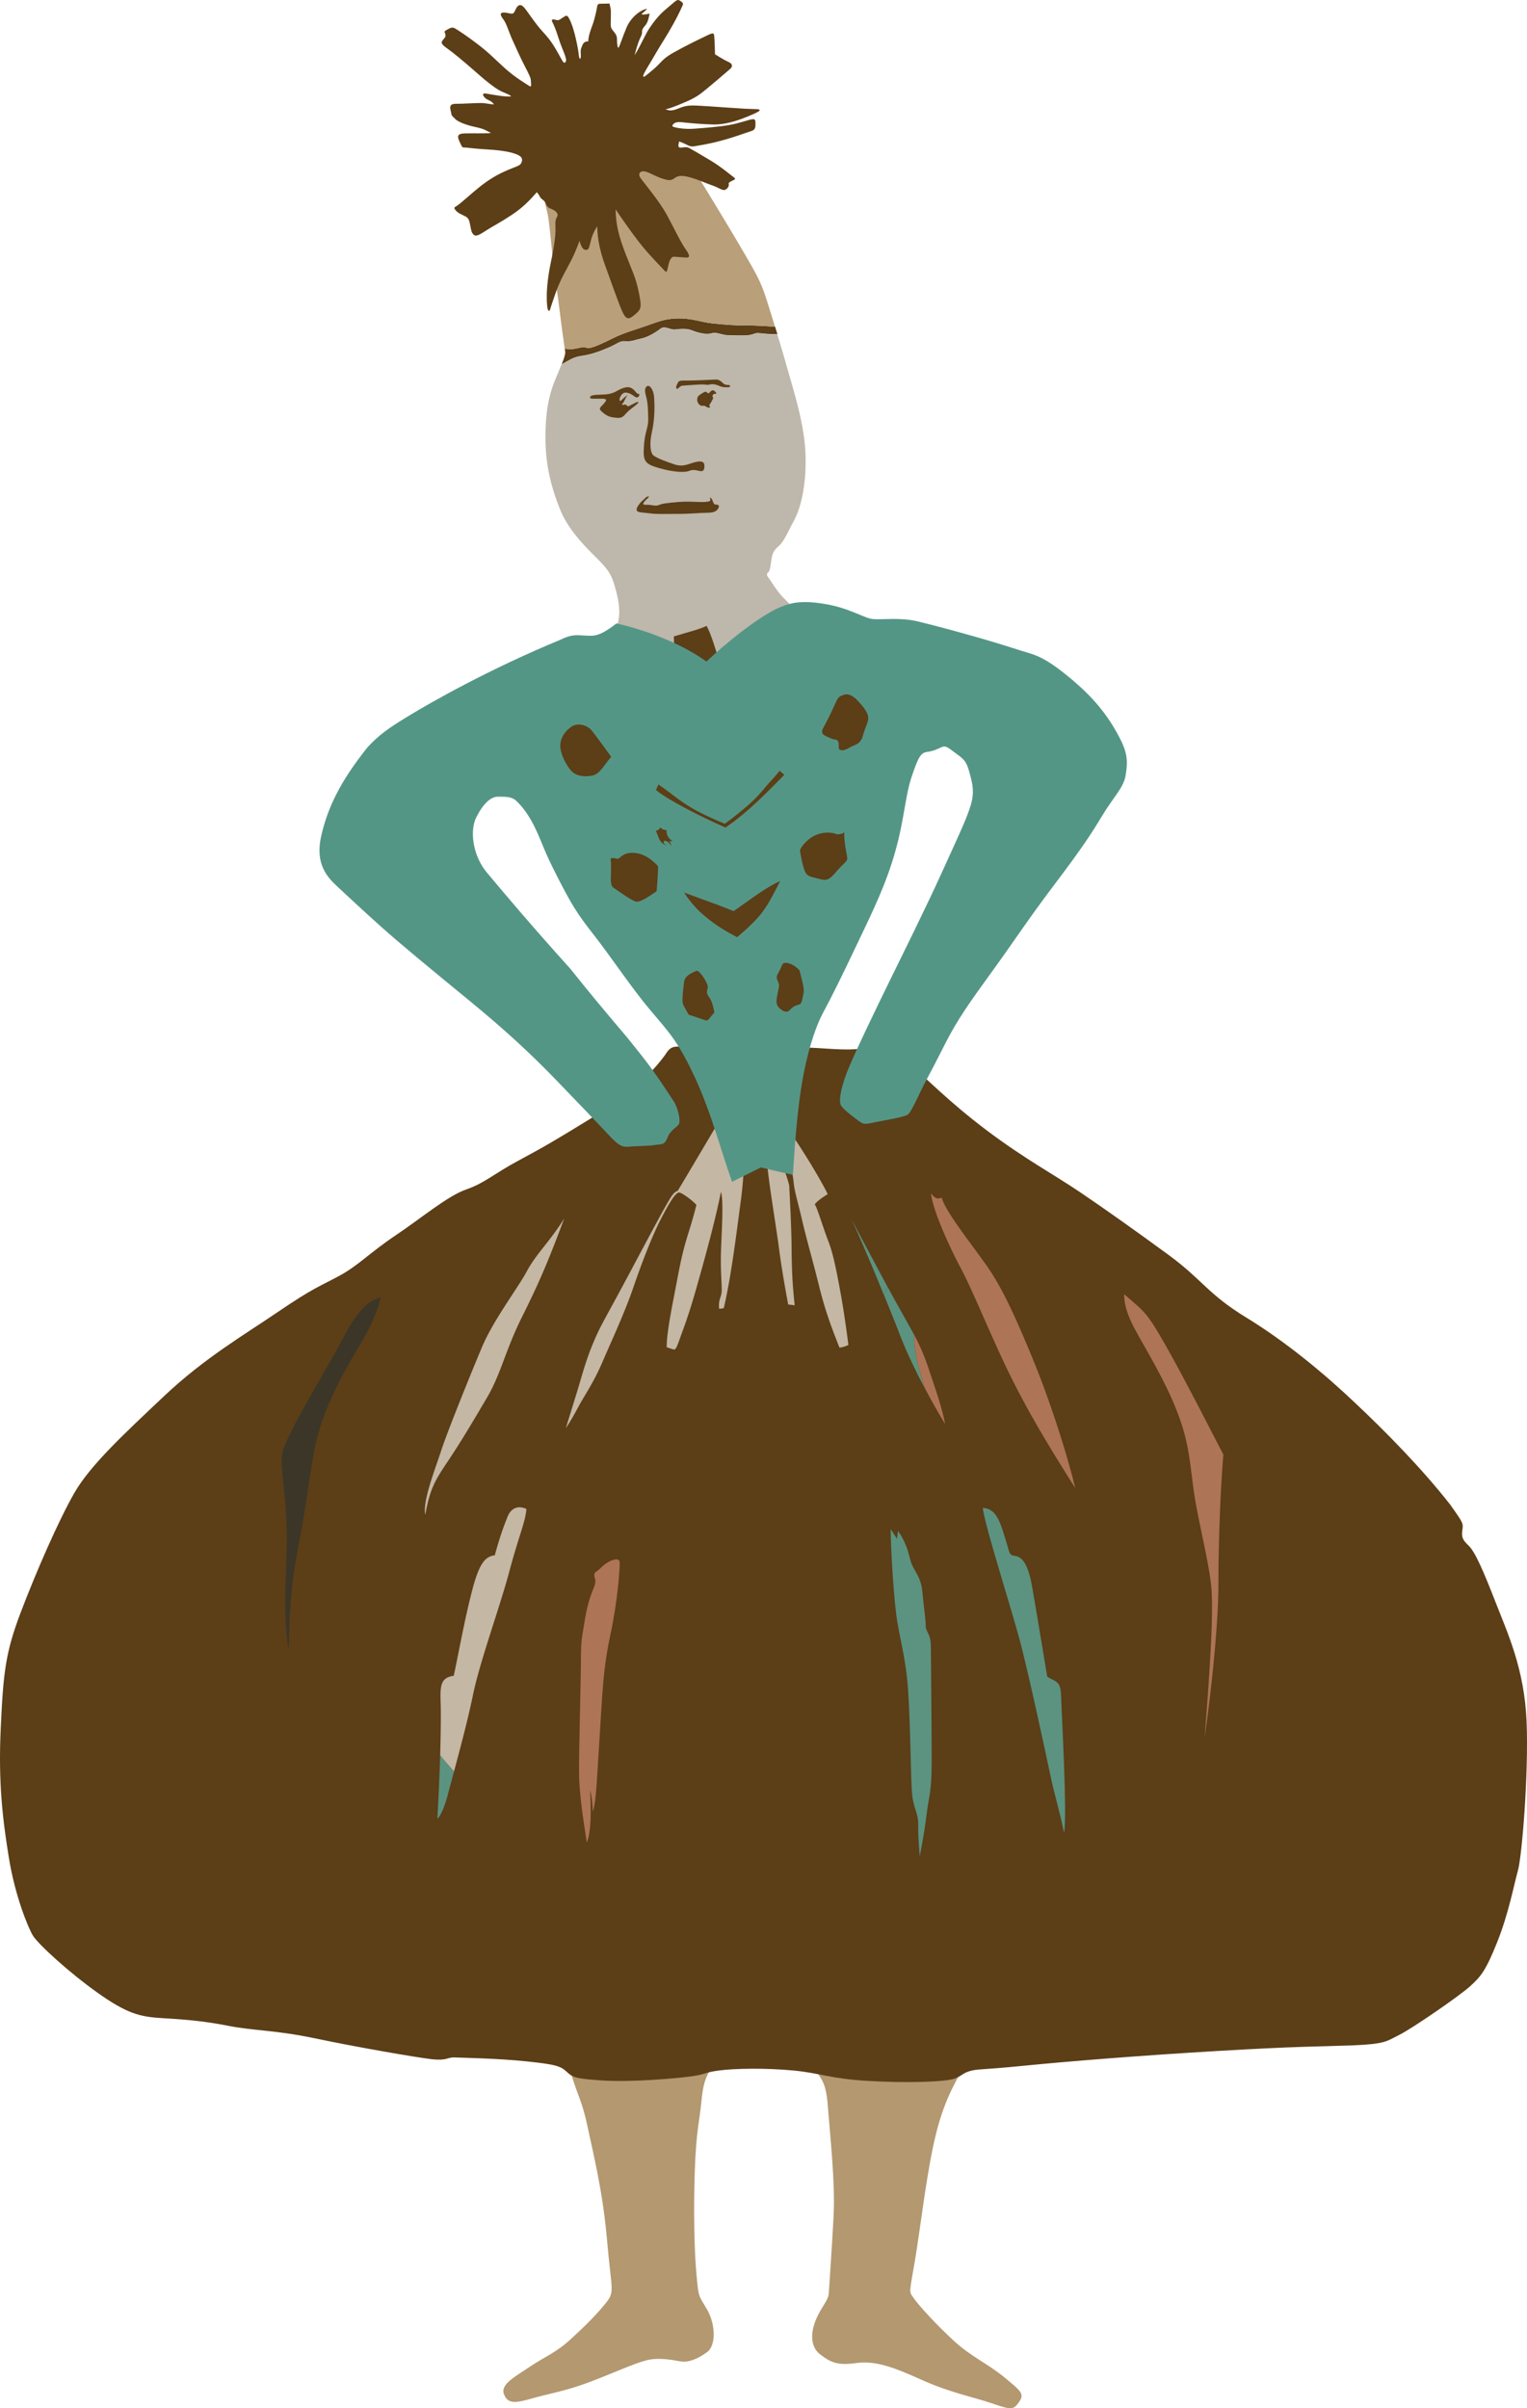 <svg xmlns="http://www.w3.org/2000/svg" viewBox="0 0 384.216 606.047">
  <path fill="#B39870" d="M142.553 515.807c1.377 9.767 3.34 10.354 5.176 18.896 1.836 8.543 3.978 17.085 5.049 29.428 1.071 12.342 1.989 12.494-.306 15.401-2.295 2.882-5.253 5.84-8.951 9.206-3.723 3.417-6.553 4.386-10.276 6.91s-7.42 4.386-6.426 6.91c.994 2.499 2.958 2.193 7.216.97 4.258-1.199 8.517-1.862 14.535-4.157 6.018-2.295 10.71-4.487 13.872-5.329 3.162-.893 6.783-.128 8.747.204 1.963.356 4.259-.535 6.681-2.295 2.397-1.734 2.167-7.114 0-10.813-2.193-3.723-2.091-2.958-2.626-8.771-.536-5.789-.765-15.606-.434-25.807.332-10.148 1.199-12.775 1.632-17.365.459-4.615.893-6.222 2.856-9.282-6.043.025-36.745-4.106-36.745-4.106zm58.344.637c5.891 6.324 6.885 6.783 7.421 13.872.535 7.089 1.861 18.896 1.428 27.311s-1.097 17.391-1.198 19.354c-.103 1.964-1.632 3.162-3.061 6.35-1.428 3.137-1.861 7.063.867 9.154s4.386 2.831 9.053 2.193c4.718-.638 9.053.867 16.294 4.131 7.217 3.289 13.133 4.386 17.927 6.018 4.794 1.633 5.355 1.734 6.783-.356 1.428-2.04.535-2.703-3.723-6.222-4.259-3.494-8.288-5.126-12.674-9.155-4.386-4.028-8.977-9.052-10.149-10.812-1.198-1.76-1.096-.893.332-9.308s2.958-22.517 5.354-32.13c2.397-9.613 5.687-14.102 7.65-18.131-17.288-1.299-42.304-2.269-42.304-2.269z"/>
  <path fill="#5C3E17" d="M167.62 265.065c.841-1.275 1.556-1.683 2.831-1.683s28.381-.153 36.337.433c7.931.561 7.931.127 11.067.127s8.67 1.989 11.628 4.386c2.983 2.422 9.23 8.951 18.87 16.192 9.639 7.242 16.881 11.067 23.562 15.606s13.438 9.333 22.083 15.657c8.619 6.323 9.843 9.843 19.661 15.836 9.844 6.018 19.584 14.101 27.184 21.317 7.675 7.217 16.83 16.499 24.046 25.704 3.392 4.794 3.29 4.692 3.061 6.426-.229 1.734 0 2.423 1.606 3.928 1.632 1.555 3.825 6.681 6.809 14.356 2.958 7.624 7.19 16.574 7.752 29.937.535 13.312-1.198 34.094-2.193 37.485-.969 3.392-2.295 10.71-5.228 18.028s-4.156 8.645-6.783 11.041c-2.651 2.423-14.534 10.608-17.824 12.24-3.264 1.632-3.392 2.295-11.807 2.652-8.415.306-13.54.204-33.864 1.402-20.324 1.198-38.021 2.652-48.858 3.723-10.812 1.097-11.679.74-13.744 1.402-2.091.663-2.193 1.76-5.253 2.193-3.061.459-10.379.766-19.992.229-9.613-.535-12.036-1.963-18.921-2.626-6.886-.663-14.867-.536-18.794 0-3.927.535-2.83.866-6.655 1.428-3.825.561-15.198 1.53-22.313 1.097-7.089-.459-7.752-.766-9.282-2.193-1.53-1.428-2.729-1.861-10.047-2.627-7.318-.765-15.963-.892-18.028-.994-2.091-.102-1.862.867-5.814.459-3.927-.459-19.023-3.06-29.402-5.253-10.378-2.167-15.198-1.861-21.854-3.162-6.681-1.326-11.679-1.632-17.034-1.963-5.355-.332-8.645-1.225-15.861-6.35-7.217-5.126-14.969-12.24-16.295-14.408-1.3-2.192-4.488-10.072-6.018-19.456-1.53-9.409-2.729-18.794-2.066-32.793.638-13.974 1.199-18.998 5.024-29.07s9.511-23.153 13.566-30.191c4.054-6.962 12.342-14.638 22.516-24.251 10.175-9.613 20.324-15.504 28.841-21.317 8.517-5.789 10.149-6.223 15.07-8.85 4.921-2.626 7.65-5.788 14.331-10.275 6.681-4.489 13.107-9.946 17.825-11.578 4.692-1.632 6.885-3.927 13.234-7.318s10.047-5.584 18.36-10.71c8.313-5.151 14.204-10.71 16.167-13.005 1.963-2.293 2.499-3.211 2.499-3.211z"/>
  <path fill="#3B3628" d="M72.632 415.312c-1.683-10.735-.306-21.344-.459-29.452-.153-8.135-1.071-13.209-1.224-16.575-.153-3.392-.459-3.545 3.06-10.455 3.544-6.885 9.358-16.422 11.985-21.471 2.601-5.075 5.993-10.277 9.817-10.762-1.989 6.911-3.825 9.206-7.675 15.989-3.851 6.731-7.522 14.254-9.053 22.414-1.53 8.109-1.836 12.725-3.697 22.389-1.836 9.665-2.448 13.949-2.754 27.923z"/>
  <path fill="#C4B7A4" d="M107.006 381.218c-.765-3.366 2.601-11.807 3.978-16.09 1.377-4.31 7.37-19.202 10.277-26.087 2.907-6.91 9.052-14.892 11.347-19.202 2.295-4.283 5.84-7.521 9.359-13.209-4.284 11.527-6.605 16.729-10.736 25.017-4.105 8.287-5.202 14.152-8.721 20.119-3.544 5.992-6.146 10.43-9.512 15.504-3.391 5.074-4.768 7.063-5.992 13.948zm35.369-21.802c.995-3.315 2.678-8.568 4.105-13.49 1.428-4.87 3.06-9.154 5.482-13.617 2.423-4.487 3.519-6.426 7.166-13.285s7.115-13.336 8.313-15.427c1.224-2.117 2.015-3.646 3.06-3.902.944-1.479 10.073-16.958 10.073-16.958l6.63 6.324s.204 5.584-.79 13.005c-.995 7.42-2.474 19.558-4.31 27.158l-1.147.152c-.255-2.039.382-2.677.586-3.978.204-1.325-.255-4.845-.153-9.588s.791-13.693 0-15.861c-1.377 7.114-4.157 17.11-6.171 24.225-2.015 7.089-3.264 10.174-4.157 12.698-.893 2.525-1.096 2.78-1.53 2.729-.408-.076-1.785-.561-1.785-.561 0-4.131 1.632-11.552 2.678-17.187 1.071-5.636 1.683-8.059 2.958-12.113 1.275-4.054 1.836-6.528 1.836-6.528-1.147-1.275-3.774-3.136-4.361-3.111-.994.051-2.729 3.111-4.743 7.013-1.989 3.901-4.59 10.531-6.783 16.958-2.218 6.426-5.38 13.183-7.752 18.69-2.372 5.509-4.641 8.568-6.12 11.398a63.942 63.942 0 0 1-3.085 5.256zm50.668-66.683c.331 4.743 2.218 15.631 3.009 21.751.79 6.095 2.27 13.796 2.27 13.796l1.632.203c-.739-6.885-.739-10.888-.791-15.58-.051-4.691-.586-14.586-.586-14.586-.484-2.065-1.479-4.462-1.479-4.462l-4.055-1.122zm5.738-7.854c3.264 4.59 7.981 12.47 9.485 15.632-1.274.791-3.595 2.371-3.161 2.779.433.408 2.04 5.789 3.314 9.053 1.275 3.264 2.168 8.007 3.162 13.489.994 5.457 1.887 12.622 1.887 12.622s-.943.536-2.244.688c-1.784-4.538-3.544-9.052-5.125-15.478-1.581-6.427-3.06-11.373-4.208-16.32-1.147-4.947-2.014-7.574-2.218-9.971-.204-2.372-1.326-6.043-1.377-6.273-.051-.228.485-6.221.485-6.221z"/>
  <path fill="#5B9380" d="M214.157 306.656c2.168 4.641 5.432 12.291 8.263 19.304.255-.715.535-1.428.841-2.219-2.27-4.259-5.203-9.689-9.104-17.085zm15.861 29.248c-.153-.255-.306-.535-.459-.815-1.657-3.01-3.57-6.375-6.273-11.322-.306.791-.586 1.504-.841 2.219a471.985 471.985 0 0 1 3.927 9.792c1.683 4.386 3.952 9.104 6.222 13.387-2.041-6.503-2.627-10.073-2.576-13.261z"/>
  <path fill="#AE7456" d="M235.399 349.624c-1.888-5.509-2.652-8.594-5.381-13.72-.051 3.188.535 6.758 2.601 13.26a148.332 148.332 0 0 0 5.202 9.206c-.026 0-.485-2.932-2.422-8.746zm-1.148-49.343c1.325 1.887 2.167 1.224 2.729 1.122.637 3.188 7.981 12.368 11.245 17.059 3.264 4.692 6.171 10.227 11.603 23.436 5.457 13.26 9.486 27.284 10.71 32.563-8.16-12.853-13.056-21.421-17.365-30.396-4.31-9.027-8.543-19.507-11.348-24.786-2.805-5.202-7.217-14.867-7.574-18.998zm48.603 25.398c5.228 4.615 5.533 4.233 10.685 13.337 5.151 9.078 13.414 25.5 14.281 27.005-.842 10.123-1.25 23.842-1.25 32.741s-1.504 24.889-3.468 38.479c1.326-16.804 2.168-30.294 1.76-36.771-.357-6.478-3.545-18.003-4.59-25.984-1.046-7.981-1.301-12.036-4.132-19.329-2.779-7.318-7.981-15.887-10.021-19.635-2.067-3.698-3.265-6.707-3.265-9.843z"/>
  <path fill="#5B9380" d="M267.733 461.263c-1.021-5.253-2.347-9.206-3.469-14.637-1.147-5.432-4.87-22.798-7.216-32.079-2.347-9.282-9.206-30.218-9.767-35.088 3.646.28 4.411 3.569 6.375 10.123.459 1.861.739 1.785 2.065 2.04 1.326.306 2.907 1.683 3.927 7.421 1.021 5.737 3.851 22.898 3.851 22.898 1.938 1.301 3.366.918 3.468 4.59.103 3.672 1.607 30.142.766 34.732zm-36.313 5.89c-.383-4.846-.383-5.355-.383-8.135 0-2.83-1.121-3.748-1.504-7.217-.408-3.493-.408-17.391-1.046-26.469s-2.346-13.413-3.085-19.89c-.74-6.478-1.301-16.983-1.301-20.63l1.606 2.448.255-1.989c2.091 3.009 2.55 5.278 3.188 7.625.663 2.346 2.55 3.646 2.933 7.675.357 4.029.842 6.885.842 8.568 0 1.657 1.3 1.836 1.3 5.329 0 3.494.204 20.477.204 28.611 0 8.16-.739 8.925-1.325 13.796-.562 4.821-1.684 10.278-1.684 10.278z"/>
  <path fill="#AE7456" d="M151.044 394.682c2.321-2.346 4.794-2.83 4.871-1.606.102 1.225-.459 9.589-2.346 18.411-1.887 8.823-1.963 14.611-2.626 24.48-.663 9.843-.841 17.365-1.785 19.966-.102-3.468-.663-5.457-.663-5.457.179 4.794.382 10.073-.842 13.261-.943-6.197-1.963-12.394-1.963-18.207 0-5.814.485-23.843.485-28.306 0-4.539.28-5.176.841-8.746s1.224-6.095 2.244-8.543c1.045-2.447.28-2.55.28-3.468 0-.969.357-.689 1.504-1.785z"/>
  <path fill="#5B9380" d="M110.041 457.667s1.224-.638 2.729-6.375c.408-1.556.918-3.442 1.479-5.533a81.77 81.77 0 0 1-3.494-4.029 551.013 551.013 0 0 1-.714 15.937z"/>
  <path fill="#C4B7A4" d="M128.146 395.498c2.448-9.18 4.029-12.367 4.31-15.759-2.065-.943-4.029-.383-4.973 2.55 0 0-1.428 3.315-2.983 9.104-2.346.306-3.927 1.836-5.789 9.205-1.887 7.345-3.136 14.535-4.539 21.114-3.442.484-3.442 2.652-3.289 7.191.076 2.371.025 7.19-.128 12.826a83.7 83.7 0 0 0 3.494 4.029c1.504-5.61 3.417-12.75 4.718-19.023 1.758-8.619 6.731-22.057 9.179-31.237z"/>
  <path fill="#5C3E17" d="M153.339 87.381c2.091-.918 2.627-1.657 4.029-1.504 1.402.153 2.04-.255 4.029-.688 1.989-.434 3.953-1.861 4.488-2.244.535-.382.816-.816 2.473-.28 1.658.536 1.403.102 3.545.102s2.142.637 4.717 1.122c2.576.484 2.244-.485 4.284.051 2.04.536 1.453.382 5.023.485 3.596.102 3.596-.536 4.463-.587.842-.051 2.346.204 3.596.255.356 0 .969.026 1.632.026-.204-.612-.383-1.224-.587-1.887-2.244-.178-4.794-.332-7.089-.332-3.314 0-5.788-.204-8.797-.535-3.009-.332-5.1-1.352-8.797-1.224-3.698.102-5.023 1.02-10.021 2.626-4.973 1.606-5.941 2.295-7.879 3.213s-4.08 1.862-4.82 1.556c-.765-.332-1.02-.153-2.626.153-1.25.255-1.785.281-2.881.025.051.408.077.714.102.867.025.536-.204 1.377-.893 3.085 1.989-1.045 2.856-1.811 5.075-2.117 2.574-.357 4.844-1.275 6.934-2.168z"/>
  <path fill="#B99F7A" d="M144.976 87.688c1.606-.332 1.861-.484 2.626-.153.74.306 2.881-.638 4.819-1.556s2.882-1.606 7.88-3.213 6.324-2.524 10.021-2.626c3.697-.102 5.788.918 8.797 1.224 3.009.306 5.457.535 8.797.535 2.295 0 4.845.153 7.089.332-.408-1.3-.867-2.754-1.428-4.615-1.887-6.222-2.627-7.497-5.737-12.903-3.111-5.406-9.053-15.172-12.011-19.992 0 0-.484-3.111-7.063-4.871-6.579-1.76-11.577-10.812-18.845-5.457-7.318 5.355-13.362 12.801-13.081 14.892.255 2.091.586 2.779 1.02 4.871.408 2.091 1.173 10.71 1.53 13.719s.969 6.324 1.454 10.557c.408 3.442.994 7.471 1.25 9.308 1.096.228 1.632.202 2.882-.052z"/>
  <path fill="#BEB7AB" d="M193.196 145.139c-.434-.536-.102-.969.153-1.173.28-.204.434-.918.688-2.729.28-1.81.434-2.473 1.836-3.748 1.402-1.275 1.989-2.882 3.901-6.477 1.938-3.596 3.213-9.741 2.882-17.136-.332-7.395-2.933-15.427-4.769-21.904a219.125 219.125 0 0 0-2.32-7.803c-.663 0-1.275 0-1.632-.025-1.225-.051-2.729-.332-3.596-.255-.867.051-.867.688-4.463.586-3.595-.102-3.009.051-5.023-.484-2.04-.536-1.708.434-4.284-.051-2.575-.484-2.575-1.122-4.717-1.122s-1.887.434-3.544-.102c-1.658-.535-1.938-.102-2.474.281-.535.382-2.524 1.811-4.488 2.244-1.989.433-2.626.867-4.029.688-1.402-.179-1.938.586-4.029 1.504s-4.335 1.811-6.961 2.193c-2.193.306-3.085 1.071-5.075 2.117-.306.841-.765 1.963-1.377 3.392-1.759 4.182-2.626 8.262-2.626 15.02 0 6.757 1.352 12.265 3.698 18.104 2.346 5.84 7.548 10.455 10.072 13.082s3.111 3.953 4.08 7.727c.969 3.749.867 5.993.204 8.364 0 0 .688 4.564 1.071 6.961.383 2.422 6.477 6.375 17.519 9.486 11.042 3.111 5.941.102 12.495-5.1 6.528-5.202 14.102-14.841 14.102-14.841s-2.422-2.575-3.697-3.851c-1.277-1.327-3.164-4.412-3.597-4.948z"/>
  <path fill="#5C3E17" d="M158.006 102.299c1.53-.714 2.473-1.377 2.626-1.071.128.281-1.683 1.454-2.626 2.32-.944.867-1.173 1.734-2.754 1.607-1.606-.153-2.27-.306-3.366-1.173-1.071-.867-1.224-1.096-.51-1.811.714-.739 1.377-1.453 1.02-1.683-.357-.204-1.3-.153-2.244-.153-.943 0-1.683.077-1.683-.28s.229-.663 2.193-.714c1.963-.076 3.06-.076 4.59-.969 1.53-.867 2.907-1.301 3.927-.51 1.02.816.867 1.173 1.454 1.249.561.077 0 1.377-.893.714-.867-.638-1.658-1.071-2.474-1.02-.791.051-1.377 1.224-1.377 1.734s.229.434.663 0 1.377-1.173 1.377-1.173c-.867 1.25-.791 1.683-1.173 2.04-.357.357-.281.663.229.433.511-.177 1.021.46 1.021.46zm4.616-2.32c-.459-1.708-.434-2.244.127-2.754.586-.51 1.683.638 1.836 2.754.127 2.117.204 5.253-.51 8.517-.74 3.264-.383 5.176.127 5.891.51.714 3.29 1.734 5.457 2.473 2.193.714 3.493-.076 4.794-.433 1.326-.383 2.703-.587 2.779.637.077 1.25-.306 1.683-1.25 1.454-.943-.204-1.53-.434-2.626 0-1.096.434-3.927.306-7.497-.714s-4.08-1.683-3.85-5.381c.204-3.723 1.147-4.794 1.096-6.91-.05-2.117-.05-3.851-.483-5.534zm8.95-2.908c-.51.077-1.224 1.173-1.377.663-.153-.51 0-.586.306-1.3.281-.74.867-.663 2.321-.663 1.453 0 5.61-.153 6.63-.229s1.454 0 2.04.51c.586.51.791.816 1.606.816.79 0 .79.51.28.561-.51.076-1.53.076-2.32-.281s-1.632-.586-2.499-.382-.714-.077-2.474 0c-1.759.076-4.513.305-4.513.305zm7.676 3.52c-.434 1.045-.765 1.147-.765 1.377 0 .204.434.637-.102.637-.535 0-.918-.637-1.581-.484-.638.153-1.428-.714-1.377-1.581.051-.893.459-1.045 1.199-1.53.765-.51.995-.536 1.377-.153s.484-.178.995-.51c.484-.332.816.051 1.096.382.255.332.204.382-.229.382s-.714.459-.51.816c.228.408-.103.664-.103.664zm-1.046 25.627c.536-.102.714-.281.382-.995.536.102.586.51.816 1.045.204.536.332.714.765.714s1.045.102.536.995c-.484.867-1.479 1.071-3.009 1.071-1.53 0-3.876.281-7.268.281-3.391 0-5.074.102-7.038-.153-1.963-.255-3.06-.153-3.188-.816-.102-.637.612-1.428.893-1.81.28-.383.816-.714 1.3-1.25.51-.535.943-.28.943-.28-.765.816-.994.867-1.377 1.479-.382.612.204.51 1.147.536s1.938.408 2.703.051c.765-.332 1.683-.484 4.973-.765 3.291-.256 5.637.229 7.422-.103zm-39.168-50.26c-.765 2.167-.586 2.244-.969 2.244-.382 0-.535-2.295-.484-4.284.051-1.989.382-4.871.969-7.65s1.021-5.253 1.173-7.166-.102-2.754.102-3.672.688-1.02.382-1.708-1.224-1.02-1.989-1.377c-.74-.383-.791-1.097-1.122-1.556-.332-.484-.969-.714-1.224-1.25s-.791-1.173-.791-1.173c-1.938 2.193-3.442 3.799-6.35 5.737-2.881 1.913-4.488 2.678-6.324 3.851-1.811 1.173-2.626 1.658-3.213 1.122-.587-.536-.638-1.173-.842-2.193-.229-1.02-.28-1.938-1.198-2.397-.893-.484-1.913-.816-2.499-1.555-.586-.74-.383-.663.484-1.25.867-.586 3.366-2.882 5.1-4.284 1.708-1.402 4.003-3.06 6.91-4.335 2.882-1.275 3.749-1.275 4.08-2.193s.153-1.606-1.836-2.244c-1.989-.663-4.896-.918-7.625-1.071-2.729-.179-4.335-.434-4.921-.434s-.484.051-1.173-1.377c-.714-1.479-.587-2.117 1.224-2.167 1.811-.051 5.789.051 6.63-.102-2.193-1.224-2.346-1.122-4.769-1.708-2.397-.586-3.851-1.402-4.233-1.836-.357-.434-.944-.688-.995-1.428-.051-.765-.969-2.372 1.071-2.372s5.687-.255 6.707-.204c.995.051 2.346.357 2.983.357-.586-.893-1.453-1.071-1.989-1.428-.536-.382-1.504-1.606.229-1.275 1.708.306 4.59.841 6.094.688-.688-.765-2.04-.765-4.182-2.295-2.142-1.581-2.295-1.734-5.304-4.361-3.009-2.626-4.973-4.233-6.528-5.354-1.556-1.122-1.76-1.454-1.173-2.193.587-.739.688-.688.638-1.326-.051-.663-.638-.714.382-1.25.995-.536 1.377-.816 2.346-.153.969.638 2.474 1.556 5.406 3.8 2.933 2.244 4.182 3.646 6.86 6.069 2.677 2.397 5.406 3.953 6.12 4.437.688.484.382-.739.382-1.402s-.612-1.811-1.504-3.545c-.918-1.708-2.576-5.406-3.392-7.216-.791-1.836-1.224-3.595-2.142-4.769-.918-1.198-.638-1.734.816-1.504 1.428.204 1.76.638 2.295-.638.536-1.275 1.275-1.785 2.244-.663.969 1.122 2.729 3.978 4.718 6.12 1.989 2.142 2.856 3.646 3.978 5.636 1.122 1.989 1.275 2.524 1.76 1.861.484-.637-.969-3.213-1.76-5.789-.816-2.575-1.249-3.468-1.555-4.08-.332-.587-.229-.944.688-.688.918.255.867.102 1.887-.536s1.122-.918 2.04 1.173 1.811 6.579 1.938 7.829c.128 1.25.281 1.504.434 1.3.153-.204.153-.765.102-1.504-.051-.739.051-1.02.484-1.989.434-.969 1.403-.816 1.403-.816.051-1.275.484-2.575 1.071-4.131.586-1.555 1.071-3.953 1.173-4.616.102-.637.281-.739 1.071-.739.816 0 2.04-.051 2.04-.051.459 1.938.332 1.683.332 3.595s-.204 2.295.484 3.162 1.071 1.224 1.071 2.295.153 2.397.434 1.989c.281-.434.969-2.626 1.989-5.049 1.021-2.397 3.366-4.386 5.151-4.667-.434.688-2.04 1.504-1.02 1.454s1.657-.255 1.657-.255c-.433 2.193-.739 2.575-1.326 3.264s-.586.969-.586 1.556-.383 1.02-.842 2.244c-.484 1.224-1.02 3.417-1.02 3.417 1.326-2.04 2.678-5.253 3.698-6.758 1.02-1.504 2.295-3.264 4.233-4.87s2.626-2.397 3.111-2.244c.485.153 1.301.739 1.122 1.122-.178.382-.867 2.091-2.474 4.973-1.606 2.907-3.315 5.457-4.513 7.548-1.173 2.091-3.111 5.023-3.009 5.457s.102.382 2.372-1.505c2.244-1.861 2.193-2.626 5.075-4.284 2.907-1.658 6.707-3.494 8.466-4.335 1.759-.867 1.836-.688 1.938.051.102.74.204 4.616.204 4.616s2.193 1.402 3.314 1.887c1.122.485 1.225 1.173.485 1.811-.74.638-5.636 4.871-7.498 6.273-1.887 1.403-4.233 2.244-5.941 2.958-1.708.714-2.831.918-2.831.918.969.331 1.556.484 3.264-.204s2.524-.867 5.406-.688c2.881.153 8.465.586 11.194.739 2.729.153 3.851 0 3.851.383 0 .382-2.524 1.402-4.182 2.04-1.657.638-4.667 1.607-7.395 1.556-2.729-.051-6.426-.382-8.16-.586-1.708-.204-2.244.638-2.244.969 0 .332 2.831.867 5.304.688 2.474-.178 6.375-.484 8.899-.918 2.524-.433 4.973-1.352 5.789-1.453.79-.102.918.051.918.969s.051 1.658-1.071 1.989c-1.122.331-3.952 1.453-7.599 2.422-3.646.969-5.508 1.173-6.707 1.402-1.173.204-1.759-.382-2.524-.688-.765-.332-1.275-.536-1.275-.536-.382 1.377-.332 1.709.969 1.505 1.301-.204 1.556.204 2.474.688s3.366 1.989 4.718 2.779c1.326.791 2.932 1.989 4.13 2.933 1.174.969 2.143 1.454 1.607 1.708-.536.28-1.607.688-1.454 1.071.153.383-.102 1.071-.816 1.454-.688.382-1.708-.536-3.315-1.071-1.606-.536-3.366-1.403-5.457-1.989s-3.06-.535-4.029.153c-.969.688-1.454.637-3.111.102-1.657-.535-2.779-1.3-4.08-1.708-1.301-.408-2.244.382-1.326 1.657.918 1.3 4.769 5.789 6.757 9.537 1.989 3.749 3.366 6.655 4.616 8.415 1.25 1.759.791 2.04 0 1.989-.816-.051-2.678-.204-3.06-.204s-.918.383-1.3 1.887c-.383 1.504-.332 2.397-1.071 1.556-.739-.842-3.06-3.06-5.687-6.273-2.626-3.213-6.579-9.103-6.579-9.103.051 3.85.867 6.961 2.524 11.245 1.658 4.284 2.576 5.942 3.315 9.639.739 3.697.688 4.182-.867 5.508-1.556 1.326-2.244 1.606-3.264-.637-1.02-2.244-2.831-7.548-4.233-11.348s-2.04-6.961-2.091-10.124c-1.403 2.142-1.504 3.315-1.836 4.539-.306 1.224-.485 1.504-1.275 1.352-.79-.153-1.326-1.989-1.326-2.295-1.606 4.335-2.295 5.253-3.927 8.364-1.603 3.084-2.087 4.742-2.878 7.037zm30.728 89.326-.229-5.125c3.519-1.071 6.298-1.708 8.236-2.652 1.173 1.913 2.78 7.574 2.78 7.574s-.969 3.417-2.474 3.646c-1.479.204-8.313-3.443-8.313-3.443z"/>
  <path fill="#549686" d="M140.998 161c2.831-1.377 3.825-1.173 6.069-1.071 2.244.102 3.519.484 8.033-3.035 5.789 1.275 15.479 4.412 22.644 9.588 4.794-4.513 11.959-10.378 17.543-13.234 3.035-1.377 5.687-2.346 12.164-1.275 6.477 1.071 9.919 3.621 12.24 3.825 2.32.204 6.885-.484 11.245.587 4.438 1.071 9.92 2.55 15.784 4.233 5.865 1.683 9.104 2.831 12.164 3.723 3.06.892 5.788 2.448 10.812 6.655 4.973 4.233 9.027 8.619 12.419 15.479 1.76 3.621 1.581 5.865 1.071 8.823-.485 2.933-3.239 5.584-5.865 9.996-2.652 4.412-5.074 8.135-11.96 17.238-6.885 9.104-10.48 14.739-15.988 22.287-5.482 7.548-8.619 12.062-11.348 17.442-2.729 5.38-3.723 7.268-5.074 9.792-1.402 2.55-3.545 7.752-4.539 8.44-.969.688-5.687 1.377-8.415 1.963s-2.729.484-4.233-.586c-1.453-1.071-3.723-2.831-4.182-3.723-.51-.893-.204-3.723 1.453-8.134 1.684-4.412 7.676-16.753 10.608-22.746s9.409-19.023 13.311-27.642c3.902-8.619 5.789-12.546 6.937-15.886 1.198-3.341 1.097-5.381.306-8.339-.79-2.933-.994-3.901-3.238-5.482s-2.83-2.448-4.105-1.861-2.167.994-3.646 1.173c-1.479.204-2.167 1.275-3.8 6.171-1.657 4.896-1.861 10.787-4.131 18.819-2.244 8.032-5.482 14.713-9.409 22.924-3.901 8.236-6.554 13.617-8.823 17.825-2.244 4.233-4.105 10.888-5.202 17.263-1.07 6.375-1.657 12.75-2.346 23.409-2.933-.586-8.032-1.861-8.032-1.861l-7.268 3.621c-2.652-7.344-5.1-17.059-9.308-26.163-4.233-9.104-6.477-11.373-11.271-17.034-4.794-5.687-9.894-13.438-14.204-18.921s-5.687-7.829-9.206-14.688c-3.519-6.885-3.621-8.135-5.482-12.062-1.861-3.927-3.723-5.967-4.896-7.063-1.199-1.071-2.856-.969-4.616-.969-1.759 0-3.723 1.861-5.38 5.202-1.683 3.34-.893 9.588 2.626 13.821 3.519 4.208 10.889 13.031 20.987 24.2 5.202 6.477 6.961 8.619 14.509 17.544 4.105 5.202 5.38 6.375 11.755 16.167.995 1.861 1.479 4.412 1.173 5.304-.306.892-2.142 1.479-2.933 3.544-.791 2.065-1.581 1.581-3.239 1.861-1.657.306-4.131.204-6.171.408-2.065.178-2.729-.102-5.584-3.137-2.831-3.035-7.548-7.956-13.413-14.025-5.89-6.069-12.164-11.959-21.369-19.508-9.231-7.573-17.672-14.509-22.364-18.742-4.717-4.208-8.236-7.548-10.889-9.996-2.652-2.448-5.686-5.789-4.105-12.75 1.581-6.961 4.616-13.515 11.654-22.338 2.933-3.137 5.1-4.718 10.583-8.033 5.482-3.34 20.093-11.653 37.944-19.023z"/>
  <path fill="#5C3E17" d="M216.503 177.091c-1.938-2.295-3.162-2.627-4.36-2.193-1.225.459-1.326.663-2.193 2.626s-1.861 3.927-2.703 5.457c-.893 1.53-.128 1.963.842 2.397.994.434 1.326.663 2.192.765.893.102.766 1.428.766 2.091 0 .663 1.097.867 2.524 0 1.428-.867 2.295-.637 3.289-2.295 0 0 .638-2.193 1.301-3.825.637-1.632.331-2.728-1.658-5.023zm-4.08 32.308-.408.357-1.301.229c-1.632-.663-3.825-.663-5.813.332-1.989.995-3.724 3.188-3.596 3.825.102.663.535 3.366 1.122 4.871.586 1.53 1.249 1.53 3.188 2.04 1.989.51 2.678.816 4.539-1.377 1.811-2.168 2.83-2.754 2.983-3.341s-.153-1.377-.459-3.417-.255-3.519-.255-3.519zm-13.387 33.226c-1.071-.434-1.964-.586-2.32.382 0 0-.153.51-.791 1.658-.663 1.173-.586 1.377-.152 2.397s.28.867-.153 3.137c-.434 2.244-.28 2.83.663 3.646.943.816 1.811 1.096 2.55.229.714-.867 1.657-1.097 2.32-1.301.663-.229.74-1.606 1.021-2.779.28-1.147-.28-2.907-1.021-5.839-.001.001-1.021-1.096-2.117-1.53zm-14.433-13.336c-2.397-1.02-7.498-2.831-12.47-4.667 0 0 1.811 2.983 4.666 5.457 2.831 2.474 5.304 4.003 8.67 5.763 0 0 3.265-2.678 5.381-5.1s3.57-5.33 5.457-9.027c-3.697 1.607-8.135 5.126-11.704 7.574zm-26.164-14.637c-2.116.229-2.473 1.607-3.136 1.454-.638-.127-1.811-.434-1.658.306.153.714.077 2.167.077 3.494 0 1.3-.229 2.907.637 3.493.893.586 4.59 3.29 5.687 3.494 1.097.229 3.494-1.454 5.177-2.626 0 0 .357-4.157.357-6.273-2.601-2.832-5.024-3.546-7.141-3.342zm9.257-5.763s-.867.077-1.53-.663c0 0-.434.816-1.147.816 0 0 .434 1.097.791 1.963.357.867 1.02 1.53 2.193 1.887 0 0-1.02-.357-1.02-1.02s1.377-.153 1.887 1.02c0-.663-.51-1.301-.51-1.301s.434.204.867.051c-1.174-.713-1.531-1.503-1.531-2.753zm29.657-13.897-1.174-1.02s-1.224 1.53-2.677 3.06c-.74.765-1.938 2.473-4.08 4.513-2.143 2.04-5.278 4.488-7.064 5.763-10.353-4.284-11.296-6.197-16.677-9.894l-.638 1.377c2.55 2.244 10.991 6.63 17.493 9.46 5.866-3.952 11.093-9.537 14.817-13.259zm-48.527-11.221c-1.02-1.224-3.417-2.04-5.1-.867-1.683 1.173-2.754 2.907-2.754 4.794 0 1.887 1.3 4.59 2.677 6.196s3.927 1.658 5.61 1.224c1.657-.434 2.626-2.397 4.513-4.667.026.027-3.9-5.455-4.946-6.68zm29.07 65.638c.229-1.02.383-1.173-.357-2.55-.714-1.377-1.861-2.754-2.32-2.55-2.474 1.097-2.984 1.734-3.137 3.06-.127 1.3-.357 2.907-.357 4.233s.229 1.3 1.53 3.723c0 0 3.646 1.25 4.284 1.453.663.229.867-.51 2.193-1.963 0 0-.076-.714-.51-2.244-.433-1.53-1.53-2.142-1.326-3.162z"/>
</svg>
